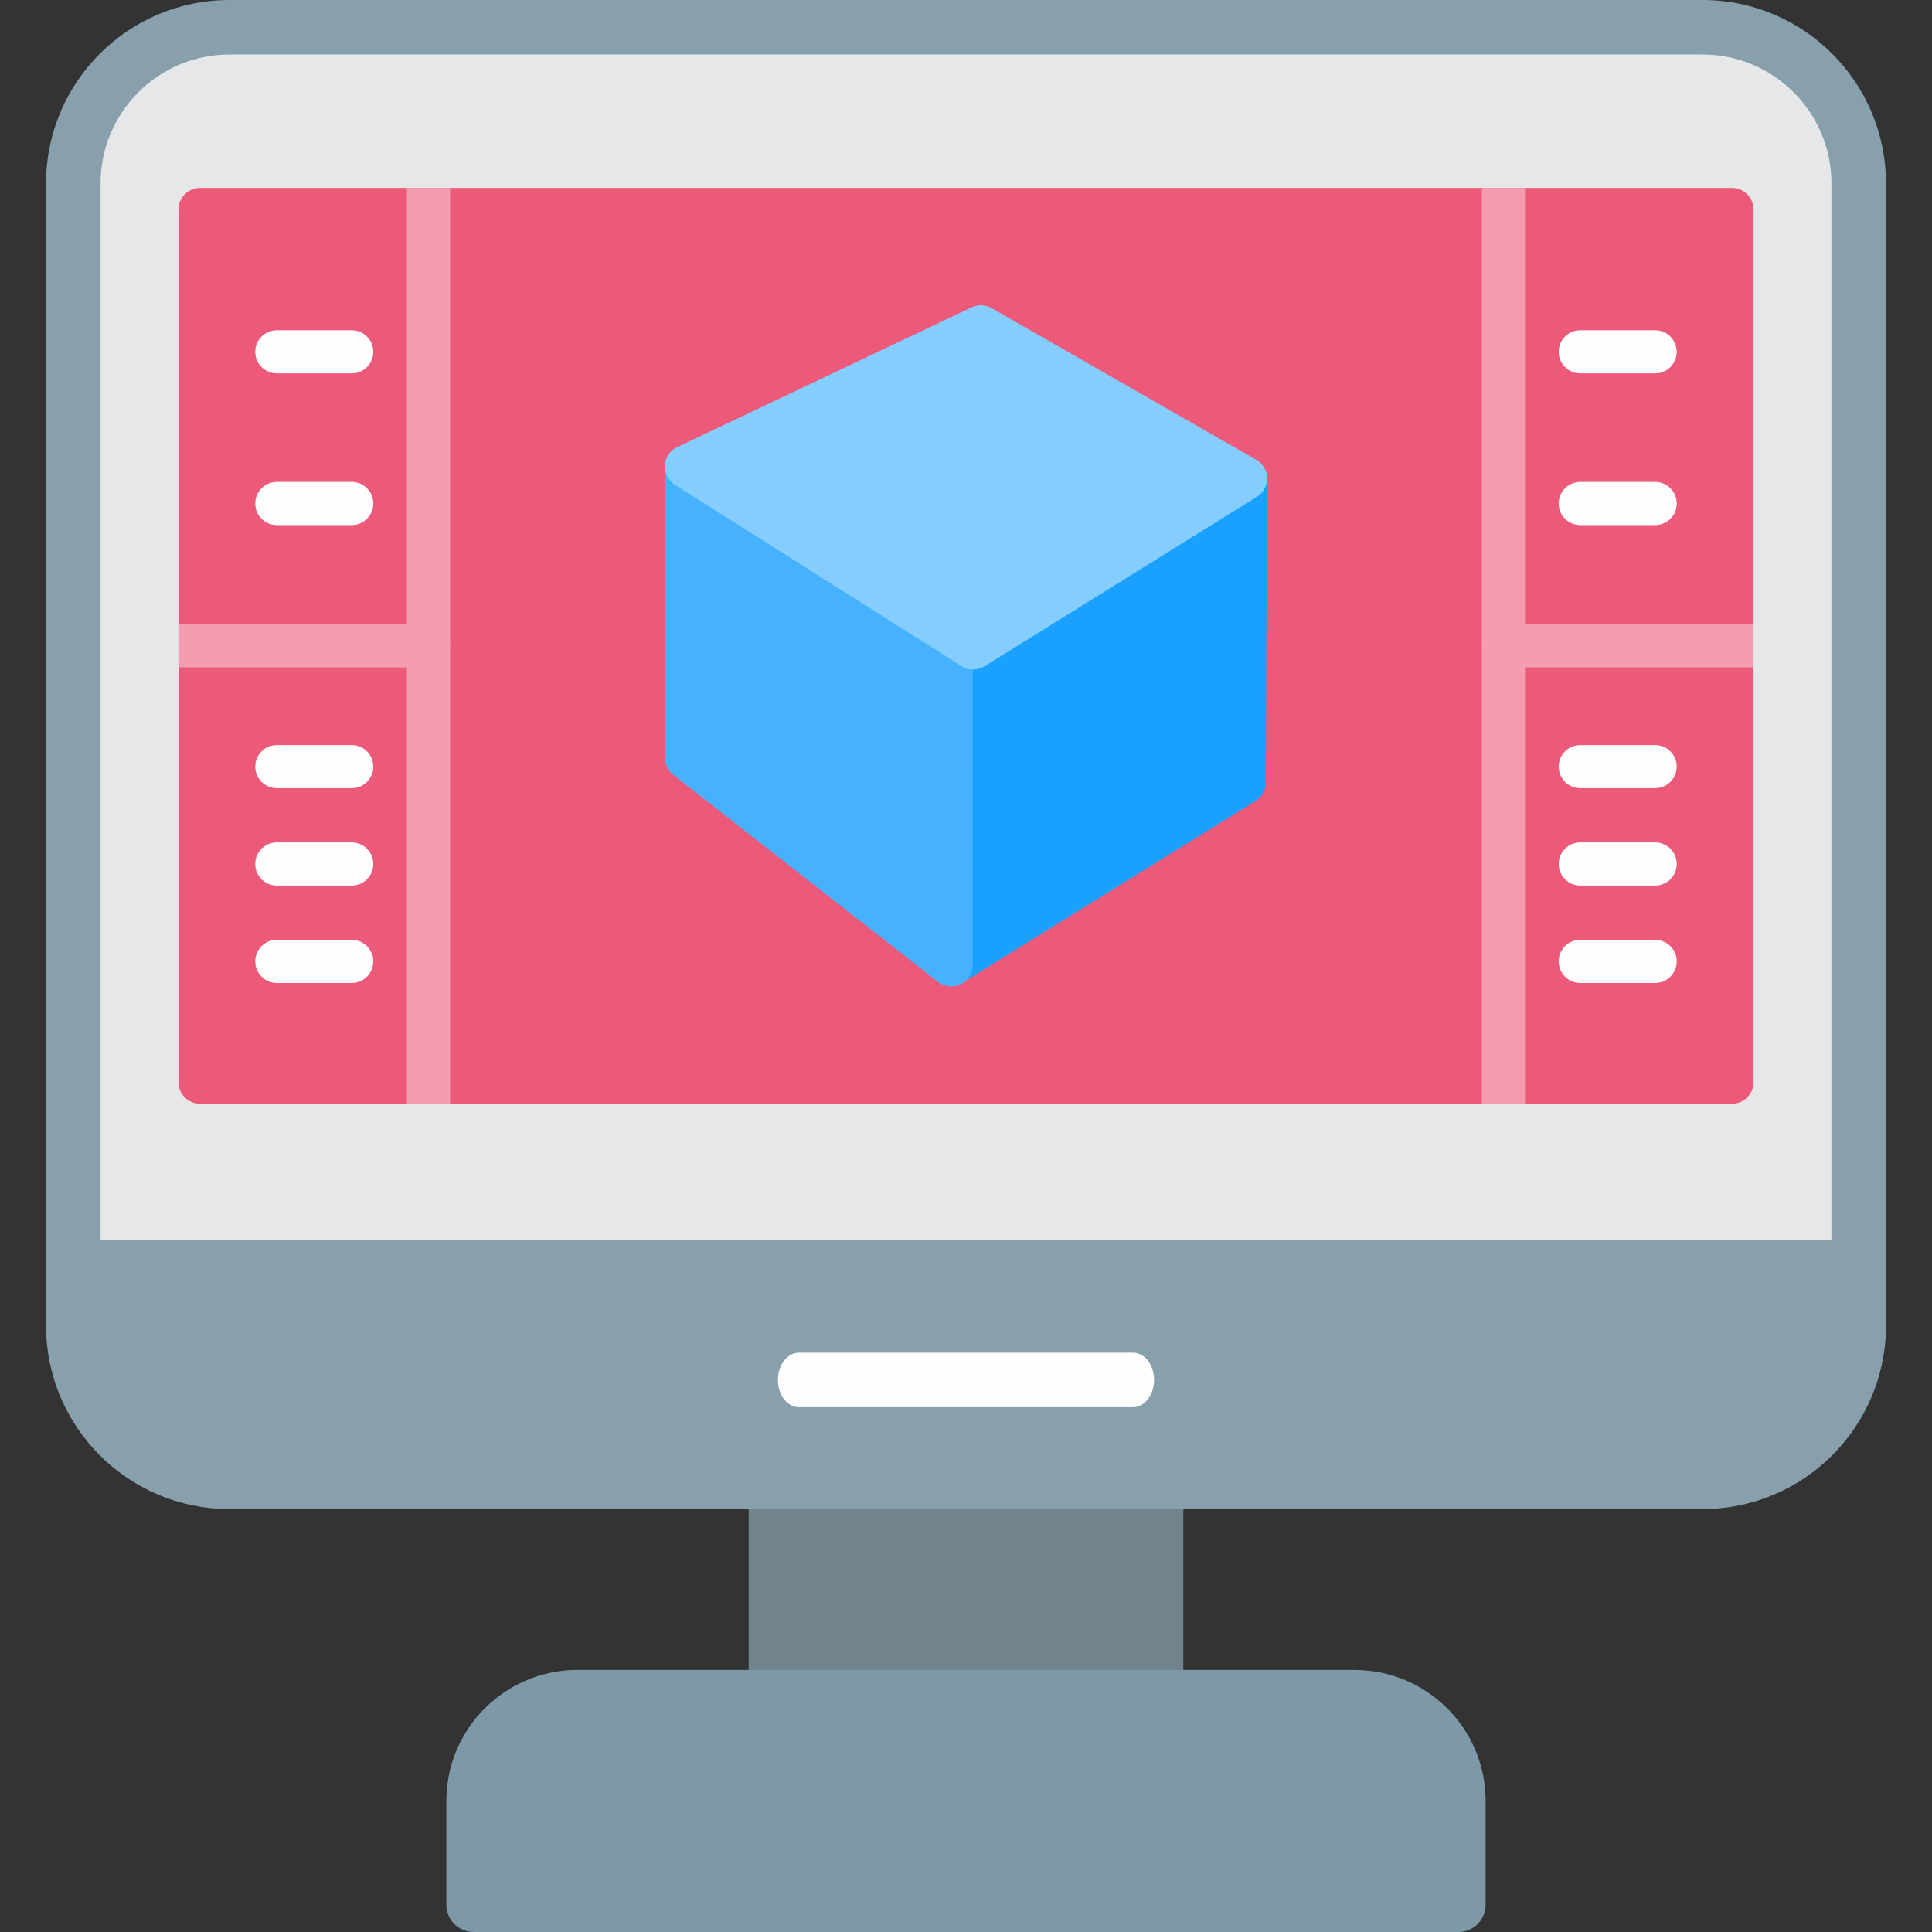 <svg clip-rule="evenodd" fill-rule="evenodd" height="512" image-rendering="optimizeQuality" shape-rendering="geometricPrecision" text-rendering="geometricPrecision" viewBox="0 0 512 512" width="512" xmlns="http://www.w3.org/2000/svg" xmlns:xodm="http://www.corel.com/coreldraw/odm/2003"><rect x="0" y="0" width="512" height="512" fill="#333333" stroke="none"/><g id="Layer_x0020_1"><path d="m303.57 456.99h-95.14c-5.54 0-10.03-3.23-10.03-7.22v-57.08c0-3.99 4.49-7.22 10.03-7.22h95.14c5.54 0 10.03 3.23 10.03 7.22v57.08c0 3.99-4.5 7.22-10.03 7.22z" fill="#71838d"/><path d="m22.57 331.48h466.86v-285.09c0-19.15-15.59-34.74-34.74-34.74-5.72 0-391.66 0-397.38 0-19.15 0-34.74 15.59-34.74 34.74z" fill="#e6e7e8"/><path d="m386.49 512h-260.98c-3.99 0-7.22-3.23-7.22-7.22v-27.51c0-19.15 15.57-34.72 34.72-34.72h205.98c19.14 0 34.72 15.57 34.72 34.72v27.51c0 3.99-3.23 7.22-7.22 7.22z" fill="#7d98a6"/><path d="m451.22 399.91h-390.44c-26.79 0-48.58-21.79-48.58-48.57v-302.76c0-26.79 21.79-48.58 48.58-48.58h390.44c26.79 0 48.58 21.79 48.58 48.58v287.24.05.04.13 15.3c0 26.78-21.79 48.57-48.58 48.57zm-390.44-385.46c-18.82 0-34.13 15.31-34.13 34.13v280.11h458.7v-280.11c0-18.82-15.31-34.13-34.13-34.13-130.15 0-260.29 0-390.44 0z" fill="#889fac"/><path d="m300.28 372.92h-88.56c-3.07 0-5.56-3.23-5.56-7.22s2.49-7.22 5.56-7.22h88.56c3.07 0 5.56 3.23 5.56 7.22s-2.49 7.22-5.56 7.22z" fill="#fefefe"/><path d="m458.98 292.51h-405.96c-3.16 0-5.72-2.57-5.72-5.72v-231.27c0-3.16 2.56-5.72 5.72-5.72h405.96c3.16 0 5.72 2.56 5.72 5.72v231.27c0 3.15-2.56 5.72-5.72 5.72z" fill="#ed5a79"/><path d="m47.3 176.87v-11.43h66.26c3.16 0 5.72 2.56 5.72 5.71 0 3.16-2.56 5.72-5.72 5.72z" fill="#f49db0"/><path d="m464.7 165.44v11.43h-66.27c-3.15 0-5.71-2.56-5.71-5.72 0-3.15 2.56-5.71 5.71-5.71z" fill="#f49db0"/><path d="m404.15 292.51h-11.43v-242.71h11.43zm-284.87 0h-11.43v-242.71h11.43z" fill="#f49db0"/><g fill="#fefefe"><path d="m93.22 98.95h-19.86c-3.15 0-5.71-2.56-5.71-5.71 0-3.16 2.56-5.72 5.71-5.72h19.86c3.15 0 5.71 2.56 5.71 5.72 0 3.15-2.56 5.71-5.71 5.71z"/><path d="m93.22 139.15h-19.86c-3.15 0-5.71-2.56-5.71-5.71 0-3.16 2.56-5.72 5.71-5.72h19.86c3.15 0 5.71 2.56 5.71 5.72 0 3.15-2.56 5.71-5.71 5.71z"/><path d="m93.22 208.88h-19.86c-3.15 0-5.71-2.56-5.71-5.72 0-3.15 2.56-5.71 5.71-5.71h19.86c3.15 0 5.71 2.56 5.71 5.71 0 3.16-2.56 5.72-5.71 5.72z"/><path d="m93.22 234.69h-19.86c-3.15 0-5.71-2.56-5.71-5.72s2.56-5.72 5.71-5.72h19.86c3.15 0 5.71 2.56 5.71 5.72s-2.56 5.72-5.71 5.72z"/><path d="m93.22 260.5h-19.86c-3.15 0-5.71-2.57-5.71-5.72 0-3.16 2.56-5.72 5.71-5.72h19.86c3.15 0 5.71 2.56 5.71 5.72 0 3.15-2.56 5.72-5.71 5.72z"/><path d="m438.64 98.95h-19.86c-3.15 0-5.71-2.56-5.71-5.71 0-3.16 2.56-5.72 5.71-5.72h19.86c3.15 0 5.71 2.56 5.71 5.72 0 3.15-2.56 5.71-5.71 5.71z"/><path d="m438.64 139.15h-19.86c-3.15 0-5.71-2.56-5.71-5.71 0-3.16 2.56-5.72 5.71-5.72h19.86c3.15 0 5.71 2.56 5.71 5.72 0 3.15-2.56 5.71-5.71 5.71z"/><path d="m438.64 208.88h-19.86c-3.15 0-5.71-2.56-5.71-5.72 0-3.15 2.56-5.71 5.71-5.71h19.86c3.15 0 5.71 2.56 5.71 5.71 0 3.16-2.56 5.72-5.71 5.72z"/><path d="m438.64 234.69h-19.86c-3.15 0-5.71-2.56-5.71-5.72s2.56-5.72 5.71-5.72h19.86c3.15 0 5.71 2.56 5.71 5.72s-2.56 5.72-5.71 5.72z"/><path d="m438.64 260.5h-19.86c-3.15 0-5.71-2.57-5.71-5.72 0-3.16 2.56-5.72 5.71-5.72h19.86c3.15 0 5.71 2.56 5.71 5.72 0 3.15-2.56 5.72-5.71 5.72z"/></g><path d="m252.04 261.29c-.95 0-1.91-.23-2.78-.72-1.81-1.01-2.94-2.92-2.94-4.99l.02-85.44c0-2.07 1.13-3.99 2.94-4.99l78.01-43.34c1.78-.99 3.94-.96 5.69.07 1.75 1.04 2.81 2.92 2.8 4.95l-.33 80.6c-.01 1.97-1.03 3.8-2.71 4.84l-77.69 48.17c-.92.57-1.96.85-3.01.85z" fill="#1aa1ff"/><path d="m252.07 261.41c-1.25 0-2.5-.42-3.52-1.22l-70.13-54.85c-1.39-1.09-2.19-2.75-2.19-4.51l-.02-77.18c0-2.1 1.16-4.04 3.02-5.04 1.85-.99 4.1-.89 5.86.28l70.13 46.49c1.59 1.06 2.56 2.85 2.56 4.76l.01 85.08c.01.15.02.31.02.47 0 3.16-2.56 5.71-5.71 5.72-.01 0-.02 0-.03 0z" fill="#46b2ff"/><path d="m257.91 177.43c-1.1 0-2.2-.32-3.16-.95l-75.98-48.06c-1.72-1.14-2.69-3.12-2.54-5.17.14-2.06 1.38-3.88 3.25-4.76l78.01-37.04c1.69-.8 3.67-.72 5.29.21l70.13 40.18c1.79 1.03 2.89 2.94 2.88 5-.02 2.07-1.14 3.96-2.94 4.96l-72.16 44.91c-.87.48-1.82.72-2.78.72z" fill="#85cdff"/></g></svg>